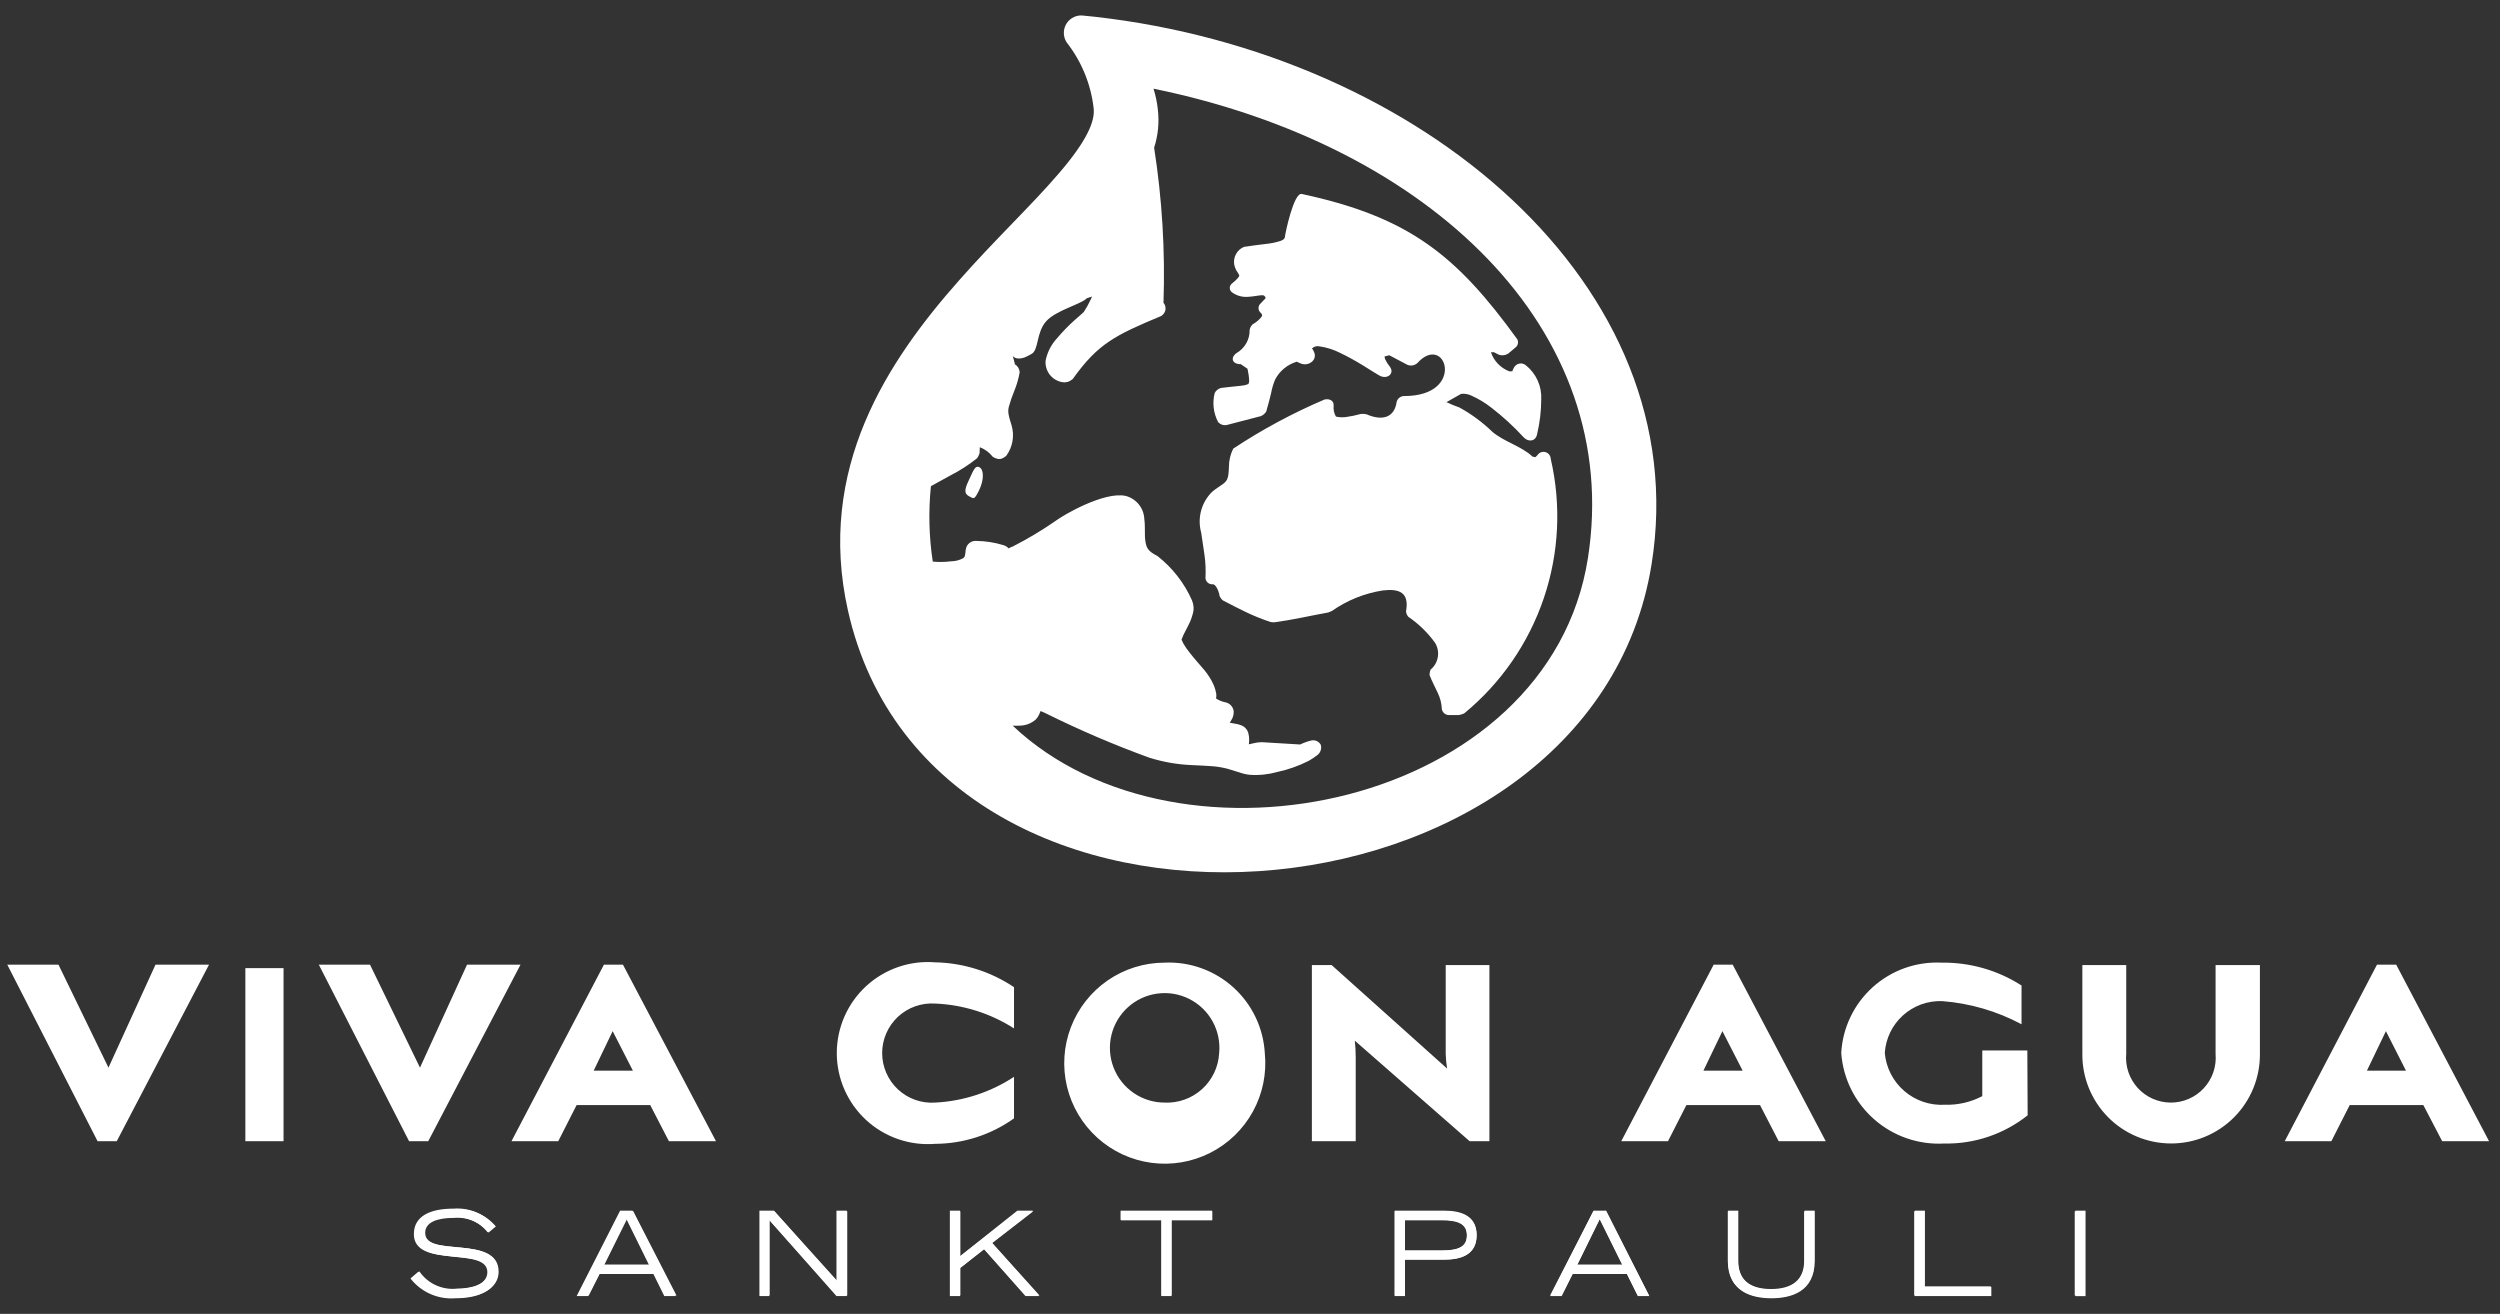 <svg width="137" height="72" viewBox="0 0 137 72" fill="none" xmlns="http://www.w3.org/2000/svg">
<rect x="0" y="0" width="137" height="72" fill="#333333" stroke="none"/>
<path d="M15.538 62.539H13.446V53.054H15.538V62.539ZM131.849 58.674L130.748 56.507L129.706 58.674H131.849ZM136.401 62.539H133.832L132.798 60.556H128.765L127.758 62.539H125.203L130.26 52.862H131.311L136.401 62.539ZM123.843 57.759C123.848 58.402 123.725 59.04 123.482 59.635C123.239 60.231 122.88 60.772 122.427 61.228C121.973 61.684 121.434 62.045 120.84 62.292C120.246 62.538 119.608 62.664 118.965 62.662C118.322 62.66 117.686 62.531 117.093 62.282C116.5 62.033 115.962 61.669 115.511 61.21C115.06 60.752 114.704 60.209 114.464 59.612C114.224 59.015 114.105 58.377 114.113 57.734V52.887H116.517V57.734C116.485 58.074 116.524 58.416 116.632 58.74C116.74 59.063 116.913 59.361 117.142 59.614C117.371 59.867 117.651 60.069 117.962 60.208C118.274 60.347 118.611 60.42 118.952 60.422C119.293 60.424 119.631 60.354 119.944 60.218C120.256 60.083 120.538 59.883 120.769 59.633C121.001 59.382 121.178 59.086 121.289 58.764C121.4 58.441 121.443 58.099 121.414 57.759V52.887H123.843V57.759ZM111.115 61.12C109.815 62.153 108.196 62.699 106.536 62.665C105.133 62.742 103.756 62.265 102.702 61.336C101.647 60.408 101 59.102 100.9 57.7C100.977 56.319 101.597 55.025 102.625 54.098C103.652 53.171 105.003 52.688 106.385 52.753C107.941 52.729 109.47 53.164 110.78 54.005V56.13C109.433 55.409 107.95 54.977 106.427 54.861C105.637 54.833 104.867 55.114 104.281 55.644C103.695 56.174 103.338 56.912 103.286 57.7C103.357 58.509 103.741 59.258 104.356 59.788C104.971 60.318 105.768 60.588 106.578 60.54C107.291 60.562 107.997 60.4 108.629 60.069V57.566H111.098L111.115 61.12ZM95.498 58.674L94.388 56.507L93.347 58.674H95.498ZM100.051 62.539H97.472L96.448 60.556H92.415L91.406 62.539H88.844L93.91 52.862H94.951L100.051 62.539ZM81.619 62.539H80.536L74.243 57.028C74.276 57.327 74.293 57.627 74.293 57.927V62.539H71.891V52.887H72.975L79.301 58.557C79.258 58.293 79.233 58.026 79.225 57.759V52.887H81.619V62.539ZM66.809 57.717C66.869 57.114 66.744 56.508 66.453 55.977C66.161 55.446 65.715 55.016 65.174 54.743C64.633 54.47 64.023 54.367 63.422 54.449C62.822 54.529 62.26 54.79 61.811 55.197C61.362 55.603 61.046 56.136 60.905 56.725C60.764 57.314 60.805 57.932 61.022 58.497C61.239 59.063 61.623 59.55 62.122 59.893C62.62 60.237 63.212 60.421 63.818 60.422C64.572 60.457 65.31 60.192 65.87 59.686C66.431 59.179 66.768 58.471 66.809 57.717ZM69.312 57.717C69.422 58.824 69.194 59.938 68.659 60.913C68.123 61.889 67.305 62.679 66.312 63.18C65.319 63.681 64.198 63.87 63.095 63.722C61.993 63.574 60.961 63.095 60.136 62.35C59.31 61.604 58.73 60.626 58.471 59.544C58.212 58.462 58.287 57.327 58.686 56.288C59.084 55.25 59.788 54.356 60.703 53.725C61.62 53.094 62.705 52.755 63.818 52.753C65.203 52.69 66.556 53.176 67.585 54.106C68.614 55.035 69.234 56.333 69.312 57.717ZM55.568 61.287C54.307 62.188 52.798 62.675 51.249 62.682C50.562 62.737 49.871 62.65 49.22 62.426C48.568 62.201 47.97 61.844 47.463 61.377C46.957 60.909 46.552 60.342 46.276 59.711C45.999 59.08 45.856 58.398 45.856 57.709C45.856 57.02 45.999 56.338 46.276 55.707C46.552 55.075 46.957 54.508 47.463 54.041C47.97 53.574 48.568 53.217 49.22 52.992C49.871 52.767 50.562 52.68 51.249 52.736C52.789 52.766 54.289 53.239 55.568 54.097V56.356C54.274 55.529 52.784 55.059 51.249 54.995C50.877 54.97 50.504 55.021 50.152 55.146C49.801 55.27 49.479 55.466 49.206 55.721C48.934 55.975 48.716 56.283 48.568 56.625C48.419 56.967 48.342 57.336 48.342 57.709C48.342 58.082 48.419 58.451 48.568 58.793C48.716 59.135 48.934 59.443 49.206 59.697C49.479 59.952 49.801 60.147 50.152 60.272C50.504 60.397 50.877 60.448 51.249 60.422C52.789 60.344 54.28 59.857 55.568 59.011V61.287ZM34.683 58.674L33.574 56.507L32.533 58.674H34.683ZM39.237 62.539H36.657L35.632 60.556H31.599L30.592 62.539H28.029L33.096 52.862H34.137L39.237 62.539ZM28.525 52.862L23.467 62.539H22.418L17.47 52.862H20.276L23.015 58.507L25.594 52.862H28.525ZM11.455 52.862L6.397 62.539H5.348L0.398 52.862H3.204L5.944 58.507L8.522 52.862H11.455ZM67.993 19.955C67.54 19.963 67.397 19.619 67.758 19.35C67.982 19.223 68.167 19.038 68.294 18.815C68.421 18.592 68.486 18.338 68.48 18.081C68.5 17.962 68.559 17.853 68.648 17.771C68.837 17.668 69.003 17.528 69.135 17.358C69.177 17.291 69.194 17.233 69.06 17.115C69.003 17.056 68.97 16.978 68.967 16.896C68.964 16.814 68.991 16.733 69.043 16.67L69.363 16.334C69.312 16.217 69.261 16.192 69.253 16.192C69.236 16.183 69.186 16.167 69.008 16.192C68.809 16.217 68.589 16.259 68.371 16.267C68.072 16.289 67.775 16.205 67.53 16.031C67.488 16.004 67.453 15.967 67.429 15.924C67.404 15.88 67.391 15.831 67.391 15.781C67.39 15.732 67.402 15.682 67.425 15.638C67.448 15.594 67.482 15.556 67.523 15.528C67.825 15.284 67.9 15.158 67.917 15.107C67.903 15.07 67.886 15.034 67.867 14.998C67.833 14.94 67.791 14.881 67.749 14.814C67.699 14.722 67.662 14.622 67.64 14.519C67.601 14.318 67.633 14.11 67.729 13.93C67.826 13.749 67.981 13.608 68.17 13.529C68.564 13.462 68.976 13.42 69.363 13.369C69.649 13.342 69.931 13.282 70.203 13.192C70.362 13.125 70.403 13.066 70.413 12.982C70.421 12.84 70.891 10.537 71.336 10.629C77.234 11.898 79.822 13.998 83.149 18.594C83.183 18.662 83.195 18.739 83.183 18.815C83.171 18.89 83.136 18.96 83.082 19.014L82.653 19.375C82.579 19.423 82.495 19.454 82.408 19.466C82.321 19.478 82.232 19.47 82.148 19.443L81.862 19.299L81.703 19.308C81.784 19.544 81.917 19.761 82.092 19.941C82.266 20.121 82.477 20.26 82.711 20.35H82.871C82.895 20.28 82.926 20.213 82.963 20.149C82.991 20.092 83.032 20.042 83.083 20.003C83.133 19.965 83.192 19.938 83.254 19.925C83.317 19.912 83.381 19.913 83.443 19.928C83.505 19.944 83.562 19.973 83.611 20.013C83.893 20.236 84.117 20.524 84.264 20.851C84.412 21.179 84.479 21.537 84.459 21.895C84.457 22.535 84.381 23.172 84.232 23.794C84.165 24.172 83.779 24.257 83.501 23.97C82.958 23.377 82.364 22.832 81.728 22.341C81.395 22.079 81.031 21.859 80.645 21.686C80.466 21.595 80.264 21.56 80.065 21.585L79.267 22.038C79.499 22.15 79.738 22.248 79.981 22.333C80.636 22.694 81.24 23.14 81.778 23.66C82.409 24.206 83.383 24.45 83.98 25.021L84.139 25.055L84.25 24.946C84.295 24.875 84.361 24.82 84.439 24.789C84.518 24.758 84.604 24.753 84.685 24.775C84.766 24.796 84.839 24.843 84.892 24.909C84.945 24.974 84.975 25.055 84.979 25.139C85.567 27.675 85.434 30.325 84.597 32.79C83.76 35.255 82.251 37.438 80.241 39.092C80.148 39.136 80.049 39.167 79.948 39.185H79.41C79.317 39.187 79.226 39.155 79.154 39.097C79.082 39.038 79.032 38.956 79.014 38.865C79.001 38.553 78.924 38.248 78.788 37.967C78.645 37.655 78.478 37.353 78.342 37C78.338 36.893 78.358 36.787 78.402 36.69C78.612 36.514 78.751 36.269 78.794 35.999C78.838 35.728 78.782 35.452 78.637 35.22C78.236 34.665 77.741 34.185 77.175 33.8C77.105 33.717 77.061 33.614 77.05 33.505C77.242 32.456 76.671 32.253 75.789 32.355C74.782 32.509 73.824 32.894 72.991 33.48C72.925 33.512 72.858 33.54 72.789 33.564C71.799 33.742 70.84 33.968 69.841 34.102C69.768 34.105 69.695 34.099 69.623 34.085C69.161 33.932 68.709 33.75 68.271 33.539C67.85 33.338 67.446 33.128 67.01 32.9C66.932 32.835 66.871 32.751 66.833 32.657C66.808 32.491 66.751 32.331 66.665 32.186C66.573 32.035 66.498 32.019 66.464 32.019C66.415 32.023 66.365 32.018 66.318 32.004C66.27 31.989 66.227 31.965 66.189 31.933C66.151 31.901 66.121 31.861 66.098 31.817C66.076 31.773 66.063 31.724 66.06 31.675C66.083 31.262 66.066 30.849 66.01 30.44C65.96 30.036 65.884 29.634 65.825 29.188C65.719 28.804 65.715 28.398 65.814 28.012C65.913 27.626 66.111 27.273 66.388 26.987C66.485 26.898 66.589 26.816 66.699 26.743L66.968 26.558C67.084 26.488 67.179 26.39 67.245 26.273C67.286 26.177 67.311 26.074 67.32 25.97C67.337 25.844 67.337 25.71 67.346 25.576C67.346 25.231 67.426 24.891 67.582 24.584C69.163 23.538 70.836 22.638 72.58 21.895C72.875 21.828 73.101 21.971 73.084 22.224C73.059 22.434 73.103 22.646 73.21 22.829C73.389 22.87 73.574 22.878 73.756 22.854C74.031 22.817 74.304 22.76 74.571 22.685C74.674 22.674 74.779 22.68 74.881 22.702C75.831 23.114 76.428 22.82 76.537 22.021C76.561 21.929 76.616 21.847 76.692 21.79C76.769 21.732 76.862 21.701 76.957 21.703C80.375 21.703 79.225 18.183 77.67 19.896C77.597 19.963 77.505 20.008 77.407 20.025C77.309 20.041 77.208 20.028 77.117 19.988L76.133 19.468L75.873 19.535C75.878 19.587 75.889 19.638 75.907 19.686C75.975 19.834 76.063 19.973 76.167 20.099C76.445 20.476 76.007 20.829 75.57 20.568C75.377 20.459 75.058 20.25 74.671 20.013C74.269 19.765 73.854 19.538 73.428 19.333C73.077 19.156 72.7 19.037 72.311 18.981C72.239 18.964 72.164 18.966 72.092 18.985C72.02 19.004 71.954 19.04 71.899 19.09C71.962 19.176 72.01 19.273 72.042 19.375C72.061 19.449 72.061 19.527 72.04 19.601C72.02 19.675 71.98 19.742 71.924 19.795C71.848 19.869 71.753 19.922 71.65 19.947C71.546 19.972 71.438 19.969 71.336 19.938C71.243 19.908 71.153 19.869 71.068 19.82C70.813 19.895 70.576 20.02 70.371 20.189C70.165 20.358 69.997 20.567 69.875 20.803C69.776 21.041 69.703 21.29 69.657 21.543C69.581 21.845 69.504 22.174 69.387 22.559C69.317 22.666 69.218 22.75 69.102 22.802L67.228 23.29C67.141 23.308 67.05 23.302 66.966 23.272C66.881 23.242 66.806 23.191 66.749 23.122C66.496 22.636 66.43 22.075 66.564 21.543C66.599 21.471 66.649 21.408 66.712 21.359C66.774 21.309 66.847 21.274 66.925 21.257C67.379 21.198 67.733 21.173 68.009 21.14C68.148 21.13 68.284 21.099 68.413 21.047C68.435 20.997 68.449 20.943 68.455 20.888C68.446 20.659 68.415 20.431 68.363 20.208L67.993 19.955ZM53.073 26.357C53.334 25.811 53.426 25.474 53.678 25.609C53.929 25.752 53.921 26.307 53.661 26.852C53.392 27.398 53.376 27.339 53.123 27.205C52.87 27.071 52.813 26.902 53.073 26.357ZM59.415 0.86L59.986 0.918C77.915 2.935 92.944 15.687 90.507 30.918C87.206 51.526 51.157 54.315 46.469 33.463C44.722 25.668 48.646 19.779 52.577 15.342C54.501 13.158 56.517 11.259 57.987 9.546C59.508 7.79 60.036 6.657 59.928 5.9C59.774 4.597 59.265 3.362 58.458 2.33C58.354 2.174 58.299 1.992 58.298 1.805C58.297 1.619 58.35 1.436 58.452 1.279C58.554 1.123 58.7 1 58.871 0.925C59.042 0.851 59.231 0.828 59.415 0.86ZM53.694 24.508L53.678 24.844C53.646 24.935 53.604 25.023 53.552 25.105C53.096 25.471 52.603 25.789 52.082 26.054C51.737 26.248 51.376 26.441 51.014 26.642C50.874 28.018 50.908 29.407 51.115 30.775C51.454 30.807 51.795 30.801 52.132 30.758C52.358 30.756 52.58 30.698 52.779 30.591C52.806 30.573 52.829 30.549 52.847 30.522C52.864 30.494 52.875 30.463 52.88 30.431C52.913 30.306 52.905 30.187 52.93 30.095C52.949 29.963 53.017 29.844 53.12 29.761C53.222 29.677 53.352 29.634 53.485 29.642C53.997 29.647 54.507 29.726 54.997 29.877C55.103 29.909 55.199 29.97 55.273 30.053C55.341 30.008 55.415 29.974 55.493 29.952C56.31 29.535 57.099 29.064 57.853 28.541C58.215 28.256 60.524 26.902 61.701 27.18C61.981 27.256 62.229 27.419 62.41 27.645C62.592 27.872 62.696 28.15 62.708 28.44C62.767 28.868 62.717 29.339 62.76 29.608C62.819 30.027 62.894 30.195 63.432 30.473C64.251 31.115 64.9 31.948 65.321 32.9C65.421 33.134 65.436 33.396 65.364 33.639C65.307 33.858 65.225 34.07 65.12 34.27C65.028 34.456 64.935 34.64 64.85 34.799C64.776 34.967 64.759 35.035 64.749 35.052C64.779 35.127 64.813 35.199 64.85 35.27C64.95 35.441 65.062 35.604 65.187 35.758C65.463 36.118 65.8 36.48 66.001 36.723C66.219 36.984 66.397 37.276 66.531 37.588C66.582 37.722 66.621 37.86 66.648 38C66.662 38.092 66.659 38.186 66.64 38.277C66.785 38.374 66.948 38.443 67.119 38.48C67.245 38.498 67.361 38.557 67.449 38.648C67.537 38.739 67.593 38.857 67.607 38.983C67.614 39.162 67.564 39.339 67.463 39.487L67.388 39.604L67.666 39.655C67.795 39.672 67.922 39.706 68.043 39.755C68.129 39.792 68.207 39.847 68.269 39.916C68.332 39.986 68.378 40.069 68.405 40.159C68.441 40.291 68.457 40.427 68.455 40.563L68.438 40.789L68.765 40.714C68.892 40.687 69.022 40.673 69.152 40.672C69.404 40.689 70.883 40.781 71.244 40.798C71.311 40.764 71.42 40.722 71.529 40.68C71.624 40.641 71.723 40.61 71.824 40.588C71.931 40.555 72.047 40.562 72.15 40.606C72.252 40.651 72.336 40.73 72.386 40.831C72.411 40.938 72.403 41.05 72.362 41.153C72.322 41.255 72.251 41.342 72.159 41.403C72.013 41.515 71.858 41.616 71.697 41.705C71.161 41.974 70.594 42.174 70.009 42.301C69.518 42.44 69.006 42.494 68.497 42.46C68.308 42.441 68.121 42.399 67.942 42.335C67.766 42.284 67.555 42.217 67.287 42.133C67.017 42.062 66.742 42.014 66.464 41.991C66.136 41.966 65.784 41.949 65.415 41.932C64.587 41.906 63.767 41.768 62.978 41.52C61.058 40.821 59.179 40.017 57.348 39.11C57.206 39.043 57.097 38.991 57.021 38.966C57.005 39.018 56.986 39.069 56.962 39.118C56.915 39.228 56.85 39.33 56.77 39.42C56.523 39.642 56.202 39.765 55.87 39.765C55.744 39.773 55.618 39.773 55.493 39.765C64.666 48.434 84.895 44.2 87.02 30.574C88.97 18.064 78.35 7.958 63.212 4.859C63.327 5.228 63.407 5.607 63.449 5.992C63.534 6.698 63.465 7.415 63.246 8.092C63.685 10.903 63.857 13.75 63.759 16.594C63.82 16.666 63.858 16.754 63.868 16.847V16.981C63.854 17.05 63.826 17.116 63.785 17.173C63.745 17.231 63.693 17.28 63.633 17.317C61.096 18.376 60.164 18.838 58.786 20.771C58.71 20.833 58.624 20.884 58.533 20.922L58.332 20.955C58.27 20.951 58.208 20.942 58.147 20.93C57.891 20.87 57.664 20.72 57.508 20.507C57.353 20.294 57.278 20.033 57.298 19.77C57.388 19.312 57.603 18.887 57.92 18.543C58.219 18.189 58.542 17.855 58.887 17.544L59.272 17.208L59.39 17.099C59.54 16.872 59.672 16.633 59.785 16.385L59.844 16.25L59.559 16.343C59.255 16.67 57.886 16.998 57.34 17.595C56.77 18.216 56.937 19.207 56.508 19.408C56.467 19.425 56.299 19.527 56.148 19.586C56.033 19.631 55.91 19.651 55.786 19.645C55.732 19.642 55.679 19.63 55.63 19.607C55.581 19.584 55.537 19.551 55.501 19.51C55.543 19.661 55.585 19.812 55.618 19.963C55.694 20.01 55.756 20.074 55.802 20.15C55.847 20.226 55.873 20.312 55.878 20.4C55.818 20.749 55.72 21.089 55.585 21.416C55.466 21.704 55.364 21.999 55.282 22.299C55.244 22.451 55.244 22.609 55.282 22.76C55.315 22.946 55.382 23.122 55.434 23.307C55.517 23.587 55.535 23.884 55.485 24.172C55.436 24.461 55.32 24.734 55.148 24.971C55.062 25.052 54.958 25.112 54.846 25.147L54.703 25.155C54.595 25.133 54.492 25.091 54.4 25.029C54.218 24.794 53.973 24.613 53.694 24.508Z" fill="white" />
<path d="M104.9 70.99V66.378H105.453V70.494H109.091V70.99H104.9ZM99.423 66.378V69.091C99.423 70.764 98.119 71.108 97.053 71.108C95.977 71.108 94.683 70.764 94.683 69.091V66.378H95.238V69.091C95.238 70.159 95.92 70.638 97.053 70.638C98.186 70.638 98.868 70.159 98.868 69.091V66.378H99.423ZM63.651 70.99V66.874H61.424V66.378H66.431V66.874H64.205V70.99H63.651ZM52.074 70.99V66.378H52.629V68.84L55.771 66.378H56.627L54.376 68.118L56.964 70.99H56.217L53.939 68.453L52.629 69.478V70.99H52.074ZM41.649 70.99V66.378H42.438L45.866 70.176V66.378H46.429V70.99H45.866L42.178 66.874V70.99H41.649ZM22.544 70.041L22.981 69.671C23.21 70.005 23.526 70.269 23.895 70.435C24.264 70.601 24.672 70.663 25.073 70.613C25.779 70.613 26.754 70.41 26.754 69.696C26.754 68.293 22.73 69.52 22.73 67.647C22.73 66.664 23.637 66.269 24.897 66.269C25.324 66.236 25.752 66.304 26.148 66.467C26.543 66.631 26.895 66.886 27.173 67.211L26.771 67.546C26.547 67.266 26.257 67.046 25.927 66.905C25.597 66.764 25.237 66.708 24.88 66.74C23.957 66.74 23.301 66.975 23.301 67.563C23.301 68.957 27.325 67.621 27.325 69.696C27.325 70.469 26.578 71.108 25.007 71.108C24.541 71.145 24.073 71.067 23.643 70.881C23.214 70.695 22.837 70.407 22.545 70.041H22.544ZM84.946 70.99L87.316 66.378H88.004L90.364 70.99H89.744L89.147 69.798H86.173L85.568 70.99H84.946ZM86.425 69.302H88.896L87.661 66.815L86.425 69.302ZM76.991 66.874V68.53H78.991C79.914 68.53 80.385 68.335 80.385 67.705C80.385 67.075 79.914 66.874 78.991 66.874H76.991ZM76.428 70.99V66.378H79.133C80.067 66.378 80.915 66.648 80.915 67.697C80.915 68.756 80.065 69.024 79.133 69.024H76.991V70.99H76.428ZM31.643 70.99L34.021 66.378H34.702L37.07 70.99H36.44L35.843 69.798H32.87L32.265 70.99H31.643ZM33.121 69.302H35.6L34.356 66.815L33.121 69.302ZM113.695 66.379H114.249V70.992H113.695V66.379Z" fill="white" />
<path d="M104.929 71.025V66.344H105.484V70.522H109.125V71.025H104.929ZM99.446 66.344V69.098C99.446 70.796 98.143 71.145 97.075 71.145C95.998 71.145 94.703 70.796 94.703 69.098V66.344H95.259V69.098C95.259 70.181 95.939 70.668 97.075 70.668C98.211 70.668 98.891 70.181 98.891 69.098V66.344H99.446ZM63.64 71.025V66.847H61.411V66.344H66.423V66.847H64.195V71.025H63.64ZM52.052 71.025V66.344H52.607V68.843L55.752 66.344H56.61L54.356 68.109L56.947 71.025H56.198L53.919 68.45L52.607 69.491V71.025H52.052ZM41.616 71.025V66.344H42.407L45.839 70.198V66.344H46.402V71.025H45.839L42.146 66.847V71.025H41.616ZM22.495 70.062L22.932 69.687C23.159 70.024 23.474 70.291 23.843 70.46C24.213 70.629 24.622 70.692 25.025 70.642C25.732 70.642 26.707 70.437 26.707 69.712C26.707 68.288 22.679 69.533 22.679 67.631C22.679 66.633 23.587 66.233 24.849 66.233C25.277 66.2 25.708 66.269 26.104 66.435C26.5 66.602 26.851 66.86 27.128 67.188L26.724 67.529C26.502 67.246 26.213 67.023 25.882 66.88C25.552 66.737 25.191 66.678 24.832 66.71C23.907 66.71 23.251 66.949 23.251 67.546C23.251 68.961 27.279 67.606 27.279 69.712C27.279 70.497 26.531 71.145 24.958 71.145C24.49 71.182 24.02 71.103 23.59 70.914C23.16 70.725 22.784 70.432 22.495 70.062ZM84.958 71.025L87.329 66.344H88.018L90.381 71.025H89.759L89.162 69.815H86.185L85.58 71.025H84.958ZM86.438 69.312H88.909L87.673 66.787L86.438 69.312ZM76.994 66.847V68.527H78.995C79.919 68.527 80.39 68.331 80.39 67.691C80.39 67.051 79.919 66.847 78.995 66.847H76.994ZM76.43 71.025V66.344H79.138C80.072 66.344 80.921 66.617 80.921 67.683C80.921 68.757 80.072 69.03 79.138 69.03H76.994V71.025H76.43ZM31.602 71.025L33.982 66.344H34.662L37.033 71.025H36.403L35.806 69.815H32.829L32.224 71.025H31.602ZM33.082 69.312H35.562L34.318 66.787L33.082 69.312ZM113.733 66.344H114.288V71.027H113.733V66.344Z" fill="white" />
</svg>
